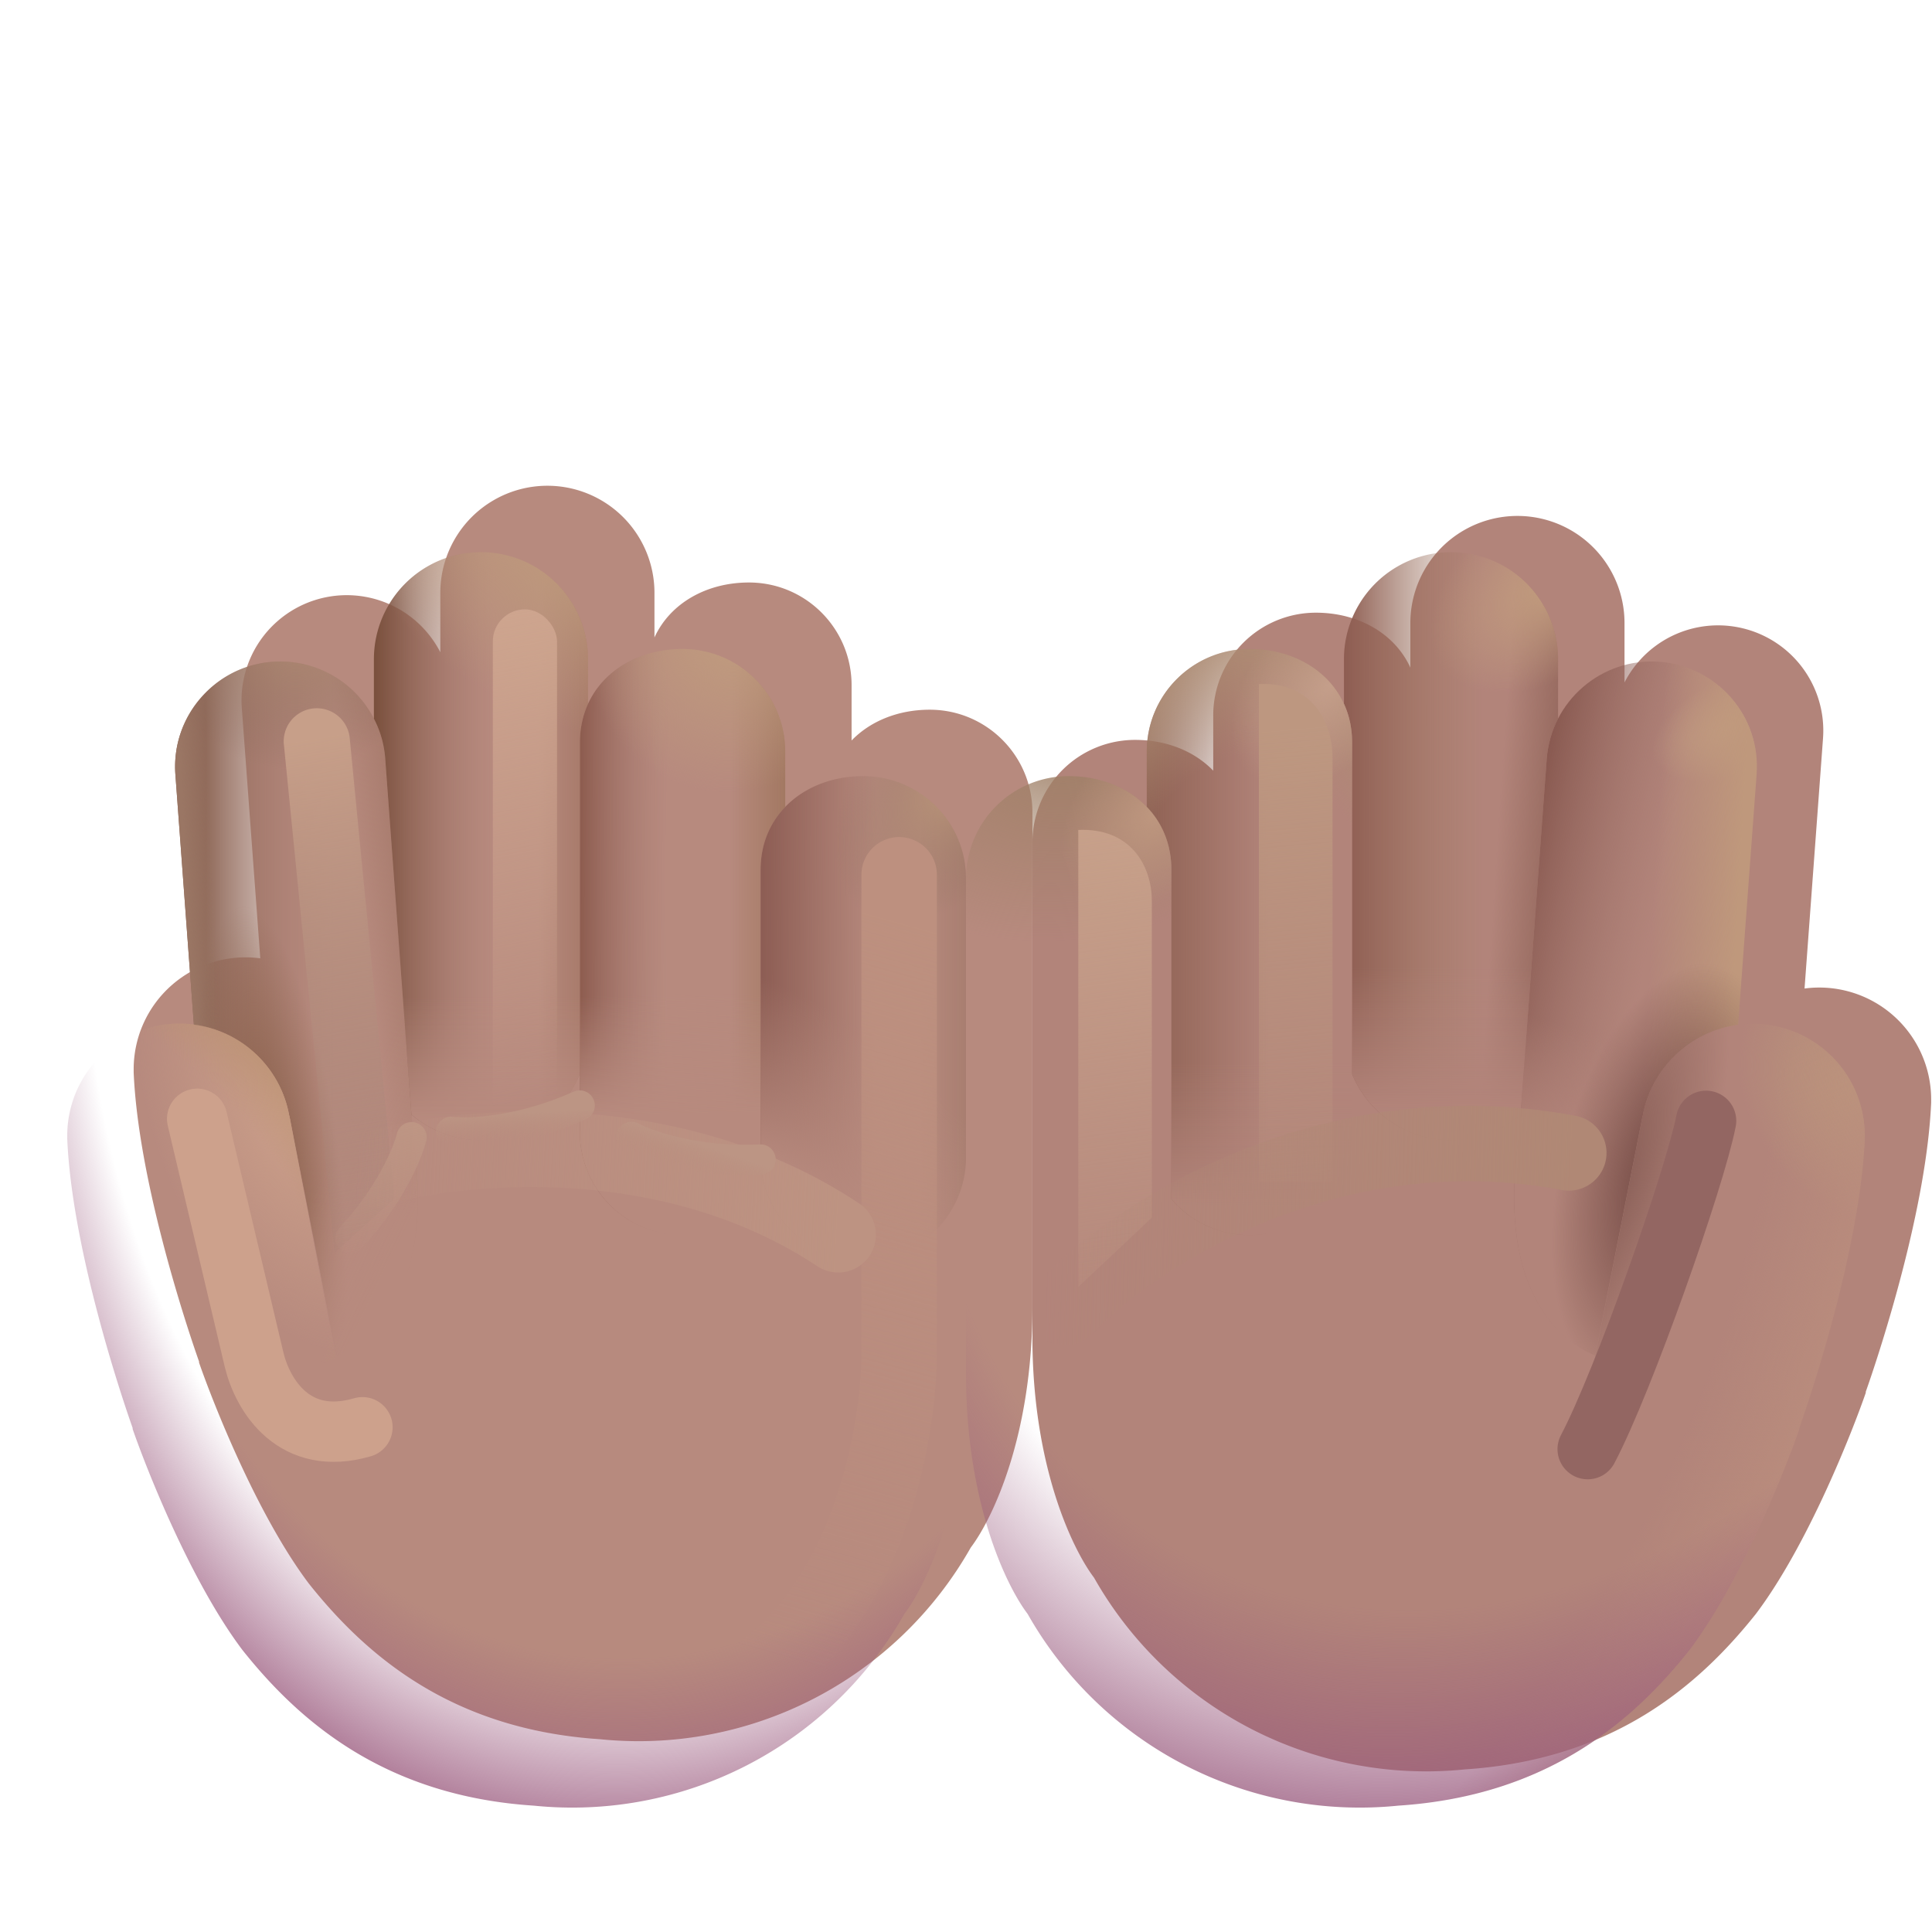 <svg xmlns="http://www.w3.org/2000/svg" fill="none" viewBox="0 0 32 32"><g filter="url(#svg-976792e8-c938-4f1f-9f45-5b30e18e08af-a)"><path fill="#B78A7E" d="M6.193 10.919a1.773 1.773 0 1 1 3.547 0v.739c.259-.566.862-.91 1.565-.91.94 0 1.7.762 1.7 1.702v.915c.313-.324.776-.51 1.294-.51.94 0 1.701.762 1.701 1.701v8.196c0 2.118-.656 3.498-1.021 3.98a6.32 6.32 0 0 1-6.14 3.175c-2.468-.161-3.883-1.396-4.823-2.577-.86-1.14-1.594-3.011-1.82-3.664l.002-.011c-.276-.782-1.01-3.072-1.084-4.79v-.055a1.853 1.853 0 0 1 2.097-1.837l-.306-4.145a1.743 1.743 0 0 1 3.288-.925z"/></g><path fill="url(#svg-3547c1b2-eb46-483d-b6ff-1aaf8715e026-b)" d="M6.193 10.919a1.773 1.773 0 1 1 3.547 0v.739c.259-.566.862-.91 1.565-.91.94 0 1.7.762 1.7 1.702v.915c.313-.324.776-.51 1.294-.51.94 0 1.701.762 1.701 1.701v8.196c0 2.118-.656 3.498-1.021 3.98a6.32 6.32 0 0 1-6.14 3.175c-2.468-.161-3.883-1.396-4.823-2.577-.86-1.14-1.594-3.011-1.82-3.664l.002-.011c-.276-.782-1.01-3.072-1.084-4.79v-.055a1.853 1.853 0 0 1 2.097-1.837l-.306-4.145a1.743 1.743 0 0 1 3.288-.925z"/><path fill="url(#svg-e73b880f-95de-459b-aba8-982f9877e2c2-c)" d="M4.515 10.961c-.96.071-1.68.907-1.61 1.867l.306 4.145c.8.105 1.439.72 1.58 1.508h.002l.785 3.974c.406-.171 1.672-.875 1.263-3.647l-.46-6.237a1.743 1.743 0 0 0-1.866-1.61"/><path fill="url(#svg-838bca64-e5ac-415d-ad4c-5980c3949d9b-d)" d="M4.515 10.961c-.96.071-1.68.907-1.61 1.867l.306 4.145c.8.105 1.439.72 1.58 1.508h.002l.785 3.974c.406-.171 1.672-.875 1.263-3.647l-.46-6.237a1.743 1.743 0 0 0-1.866-1.61"/><path fill="url(#svg-666c6c6e-c4d6-4c01-9b4e-c055b960f8b7-e)" d="M4.515 10.961c-.96.071-1.68.907-1.61 1.867l.306 4.145c.8.105 1.439.72 1.58 1.508h.002l.785 3.974c.406-.171 1.672-.875 1.263-3.647l-.46-6.237a1.743 1.743 0 0 0-1.866-1.61"/><path fill="url(#svg-6224f867-38f9-4366-8548-9bd7b99c0024-f)" d="M4.515 10.961c-.96.071-1.68.907-1.61 1.867l.306 4.145c.8.105 1.439.72 1.58 1.508h.002l.785 3.974c.406-.171 1.672-.875 1.263-3.647l-.46-6.237a1.743 1.743 0 0 0-1.866-1.61"/><path fill="url(#svg-20601244-b7d2-42e7-8052-b709d701d760-g)" d="M4.515 10.961c-.96.071-1.68.907-1.61 1.867l.306 4.145c.8.105 1.439.72 1.58 1.508h.002l.785 3.974c.406-.171 1.672-.875 1.263-3.647l-.46-6.237a1.743 1.743 0 0 0-1.866-1.61"/><path fill="url(#svg-53849ba0-1815-48f1-b0b6-7c91337c2e0d-h)" d="M4.515 10.961c-.96.071-1.68.907-1.61 1.867l.306 4.145c.8.105 1.439.72 1.58 1.508h.002l.785 3.974c.406-.171 1.672-.875 1.263-3.647l-.46-6.237a1.743 1.743 0 0 0-1.866-1.61"/><path fill="url(#svg-ada0489d-a669-4143-a08a-f82bfc03ad1a-i)" d="M6.193 10.919a1.773 1.773 0 1 1 3.547 0v.739q-.134.286-.136.643v5.492a1.774 1.774 0 0 1-2.789.668l-.434-5.89a1.7 1.7 0 0 0-.188-.668z"/><path fill="url(#svg-1e27b3a2-d988-477f-af60-b5ebee860757-j)" d="M6.193 10.919a1.773 1.773 0 1 1 3.547 0v.739q-.134.286-.136.643v5.492a1.774 1.774 0 0 1-2.789.668l-.434-5.89a1.7 1.7 0 0 0-.188-.668z"/><path fill="url(#svg-671de192-dd82-419e-bb7a-3ef1f3be327c-k)" d="M6.193 10.919a1.773 1.773 0 1 1 3.547 0v.739q-.134.286-.136.643v5.492a1.774 1.774 0 0 1-2.789.668l-.434-5.89a1.7 1.7 0 0 0-.188-.668z"/><path fill="url(#svg-533217f0-c649-4242-9239-11c42dd440a7-l)" d="M6.193 10.919a1.773 1.773 0 1 1 3.547 0v.739q-.134.286-.136.643v5.492a1.774 1.774 0 0 1-2.789.668l-.434-5.89a1.7 1.7 0 0 0-.188-.668z"/><path fill="url(#svg-051f189f-f26c-46a6-bc95-7f8858036d80-m)" d="M11.305 10.749c-.94 0-1.7.612-1.7 1.551v6.456a1.7 1.7 0 0 0 2.993 1.105v-5.454c0-.422.154-.778.408-1.042v-.915a1.7 1.7 0 0 0-1.701-1.701"/><path fill="url(#svg-8a630cae-2538-4177-9aea-0909789dea34-n)" d="M11.305 10.749c-.94 0-1.7.612-1.7 1.551v6.456a1.7 1.7 0 0 0 2.993 1.105v-5.454c0-.422.154-.778.408-1.042v-.915a1.7 1.7 0 0 0-1.701-1.701"/><path fill="url(#svg-7118b5ec-ffc8-4b8e-a445-2040feae0bde-o)" d="M11.305 10.749c-.94 0-1.7.612-1.7 1.551v6.456a1.7 1.7 0 0 0 2.993 1.105v-5.454c0-.422.154-.778.408-1.042v-.915a1.7 1.7 0 0 0-1.701-1.701"/><path fill="url(#svg-6c767b49-fffb-4c2c-ad27-8df10d4bdda7-p)" d="M11.305 10.749c-.94 0-1.7.612-1.7 1.551v6.456a1.7 1.7 0 0 0 2.993 1.105v-5.454c0-.422.154-.778.408-1.042v-.915a1.7 1.7 0 0 0-1.701-1.701"/><path fill="url(#svg-e34b1986-e723-4c62-a566-58d53a163040-q)" d="M12.598 14.407c0-.94.762-1.552 1.701-1.552S16 13.617 16 14.556v4.613a1.7 1.7 0 1 1-3.402 0z"/><path fill="url(#svg-2aa235c8-c4b7-42b8-8266-3eba277e9d8d-r)" d="M12.598 14.407c0-.94.762-1.552 1.701-1.552S16 13.617 16 14.556v4.613a1.7 1.7 0 1 1-3.402 0z"/><path fill="url(#svg-4987198e-d4c3-46d2-9fd4-d246747ec9b1-s)" d="M12.598 14.407c0-.94.762-1.552 1.701-1.552S16 13.617 16 14.556v4.613a1.7 1.7 0 1 1-3.402 0z"/><path fill="url(#svg-ff2dc675-af46-490a-b7b7-0078ca238812-t)" d="M12.598 14.407c0-.94.762-1.552 1.701-1.552S16 13.617 16 14.556v4.613a1.7 1.7 0 1 1-3.402 0z"/><path fill="url(#svg-2dd15a85-c4d5-4674-b238-3e62ffe72f36-u)" d="M1.114 18.866v-.056a1.853 1.853 0 0 1 3.677-.33h.002l.772 4.012-3.346 1.221c-.258-.719-1.03-3.085-1.105-4.847"/><path fill="url(#svg-4de65279-acb5-444e-a58c-411ad4a84cfe-v)" d="M1.114 18.866v-.056a1.853 1.853 0 0 1 3.677-.33h.002l.772 4.012-3.346 1.221c-.258-.719-1.03-3.085-1.105-4.847"/><g filter="url(#svg-e04a4fe3-c915-41da-ace3-9153a42c9fbe-w)"><path fill="url(#svg-6fb6dccf-b247-4690-bbbf-1929eb31c985-x)" d="m5.541 20.752-.837-8.4a.548.548 0 1 1 1.09-.108l.74 7.607z"/></g><g filter="url(#svg-1877bd69-02e4-44ac-8ad1-e90689916667-y)"><rect width="1.063" height="8.793" x="8.163" y="10.093" fill="url(#svg-150af816-01a0-4e1c-8779-8e36913417db-z)" rx=".531"/></g><g filter="url(#svg-9ff4d023-6787-43a4-9b78-654a20024d0a-A)"><path stroke="url(#svg-a1830fb9-0a59-4146-9af5-ddb7b8457021-B)" stroke-linecap="round" stroke-width="1.25" d="M14.893 14.489v7.862c.011 1.226-.432 4.015-2.295 5.365"/></g><g filter="url(#svg-7f080f82-4136-4d93-910a-45c5592f5c45-C)"><path stroke="url(#svg-4d4983c3-6adc-4532-b512-4d1c4fae6b97-D)" stroke-linecap="round" stroke-width="1.25" d="M6.156 19.372c1.406-.416 4.92-.783 7.727 1.08"/></g><g filter="url(#svg-89e31372-5e76-43c2-8fa5-9958843060d3-E)"><path stroke="#CDA18C" stroke-linecap="round" d="m3.266 18.531.944 3.996c.145.593.668 1.441 1.793 1.113"/></g><g filter="url(#svg-62a67164-321b-4ca2-9346-6017dca1fbad-F)"><path stroke="url(#svg-199e856c-9c96-4e81-9790-b12ae08361e3-G)" stroke-linecap="round" stroke-width=".5" d="M6.817 18.835c-.065.266-.358.973-1.012 1.673"/></g><g filter="url(#svg-ebbd0a7c-50e9-4e1d-a915-c11cc504da60-H)"><path stroke="url(#svg-c1ed0a5f-e9e5-42c2-8c6e-aa5cb822b6c7-I)" stroke-linecap="round" stroke-width=".5" d="M10.458 18.83c.27.146 1.078.425 2.14.375"/></g><g filter="url(#svg-c8ba4110-02e6-4dca-ba33-b8cf755b7d9a-J)"><path stroke="url(#svg-e45b50f4-8a41-4967-bbfd-5c7de66701a8-K)" stroke-linecap="round" stroke-width=".5" d="M7.473 18.746c.305.037 1.159 0 2.129-.436"/></g><g filter="url(#svg-674b3742-35b6-4d0e-b782-a442727ae9c3-L)"><path fill="#B2847A" d="M25.807 10.919a1.773 1.773 0 1 0-3.547 0v.739c-.259-.566-.862-.91-1.565-.91a1.7 1.7 0 0 0-1.7 1.702v.915c-.313-.324-.776-.51-1.294-.51A1.7 1.7 0 0 0 16 14.556v8.196c0 2.118.656 3.498 1.021 3.98a6.32 6.32 0 0 0 6.14 3.175c2.468-.161 3.883-1.396 4.823-2.577.86-1.14 1.594-3.011 1.82-3.664l-.002-.011c.276-.782 1.01-3.072 1.084-4.79v-.055a1.853 1.853 0 0 0-2.097-1.837l.306-4.145a1.743 1.743 0 0 0-3.288-.925z"/></g><path fill="url(#svg-81f8342b-ca49-4332-9bfb-139171ce1139-M)" d="M25.807 10.919a1.773 1.773 0 1 0-3.547 0v.739c-.259-.566-.862-.91-1.565-.91a1.7 1.7 0 0 0-1.7 1.702v.915c-.313-.324-.776-.51-1.294-.51A1.7 1.7 0 0 0 16 14.556v8.196c0 2.118.656 3.498 1.021 3.98a6.32 6.32 0 0 0 6.14 3.175c2.468-.161 3.883-1.396 4.823-2.577.86-1.14 1.594-3.011 1.82-3.664l-.002-.011c.276-.782 1.01-3.072 1.084-4.79v-.055a1.853 1.853 0 0 0-2.097-1.837l.306-4.145a1.743 1.743 0 0 0-3.288-.925z"/><path fill="url(#svg-9d82bdb7-317c-4968-b549-60bba3ad9939-N)" d="M25.807 10.919a1.773 1.773 0 1 0-3.547 0v.739c-.259-.566-.862-.91-1.565-.91a1.7 1.7 0 0 0-1.7 1.702v.915c-.313-.324-.776-.51-1.294-.51A1.7 1.7 0 0 0 16 14.556v8.196c0 2.118.656 3.498 1.021 3.98a6.32 6.32 0 0 0 6.14 3.175c2.468-.161 3.883-1.396 4.823-2.577.86-1.14 1.594-3.011 1.82-3.664l-.002-.011c.276-.782 1.01-3.072 1.084-4.79v-.055a1.853 1.853 0 0 0-2.097-1.837l.306-4.145a1.743 1.743 0 0 0-3.288-.925z"/><path fill="url(#svg-baa8fe3d-a23d-4f29-a94d-486ee5071d2c-O)" d="M25.807 10.919a1.773 1.773 0 1 0-3.547 0v.739c-.259-.566-.862-.91-1.565-.91a1.7 1.7 0 0 0-1.7 1.702v.915c-.313-.324-.776-.51-1.294-.51A1.7 1.7 0 0 0 16 14.556v8.196c0 2.118.656 3.498 1.021 3.98a6.32 6.32 0 0 0 6.14 3.175c2.468-.161 3.883-1.396 4.823-2.577.86-1.14 1.594-3.011 1.82-3.664l-.002-.011c.276-.782 1.01-3.072 1.084-4.79v-.055a1.853 1.853 0 0 0-2.097-1.837l.306-4.145a1.743 1.743 0 0 0-3.288-.925z"/><path fill="url(#svg-ac7ca606-c8ca-496d-a054-b040ef1f526d-P)" d="M27.485 10.961c.96.071 1.68.907 1.61 1.867l-.306 4.145c-.8.105-1.439.72-1.58 1.508h-.002l-.785 3.974c-.406-.171-1.672-.875-1.263-3.647l.46-6.237c.071-.96.907-1.68 1.866-1.61"/><path fill="url(#svg-2db57562-4bca-4c99-95e7-f1e637faf4fa-Q)" d="M27.485 10.961c.96.071 1.68.907 1.61 1.867l-.306 4.145c-.8.105-1.439.72-1.58 1.508h-.002l-.785 3.974c-.406-.171-1.672-.875-1.263-3.647l.46-6.237c.071-.96.907-1.68 1.866-1.61"/><path fill="url(#svg-6bb3d90e-b80d-41d7-86bb-14816f2e56f9-R)" d="M27.485 10.961c.96.071 1.68.907 1.61 1.867l-.306 4.145c-.8.105-1.439.72-1.58 1.508h-.002l-.785 3.974c-.406-.171-1.672-.875-1.263-3.647l.46-6.237c.071-.96.907-1.68 1.866-1.61"/><path fill="url(#svg-8ace30cd-1f89-4911-af8e-b4cafe041a06-S)" d="M27.485 10.961c.96.071 1.68.907 1.61 1.867l-.306 4.145c-.8.105-1.439.72-1.58 1.508h-.002l-.785 3.974c-.406-.171-1.672-.875-1.263-3.647l.46-6.237c.071-.96.907-1.68 1.866-1.61"/><path fill="url(#svg-b866c807-a2de-4632-a96e-919c5d3aae69-T)" d="M27.485 10.961c.96.071 1.68.907 1.61 1.867l-.306 4.145c-.8.105-1.439.72-1.58 1.508h-.002l-.785 3.974c-.406-.171-1.672-.875-1.263-3.647l.46-6.237c.071-.96.907-1.68 1.866-1.61"/><path fill="url(#svg-53856cc8-54e4-463d-84ca-e4252c1a44d5-U)" d="M25.807 10.919a1.773 1.773 0 1 0-3.547 0v.739q.134.286.136.643v5.492a1.774 1.774 0 0 0 2.789.668l.434-5.89c.018-.24.084-.466.188-.668z"/><path fill="url(#svg-b8f1ef4b-e1f0-4da0-b42b-bb9acadc993a-V)" d="M25.807 10.919a1.773 1.773 0 1 0-3.547 0v.739q.134.286.136.643v5.492a1.774 1.774 0 0 0 2.789.668l.434-5.89c.018-.24.084-.466.188-.668z"/><path fill="url(#svg-a3b4da80-ffa0-4c1f-94ae-a8e874d3d80d-W)" d="M25.807 10.919a1.773 1.773 0 1 0-3.547 0v.739q.134.286.136.643v5.492a1.774 1.774 0 0 0 2.789.668l.434-5.89c.018-.24.084-.466.188-.668z"/><path fill="url(#svg-654adf6f-433a-4e2f-ad0e-76528402ff99-X)" d="M25.807 10.919a1.773 1.773 0 1 0-3.547 0v.739q.134.286.136.643v5.492a1.774 1.774 0 0 0 2.789.668l.434-5.89c.018-.24.084-.466.188-.668z"/><path fill="url(#svg-7176b03f-393c-49bc-83c4-206211f57597-Y)" d="M20.695 10.749c.94 0 1.7.612 1.7 1.551v6.456a1.7 1.7 0 0 1-2.993 1.105v-5.454c0-.422-.154-.778-.408-1.042v-.915c0-.94.762-1.701 1.701-1.701"/><path fill="url(#svg-0b28af33-0bbc-493d-93b3-82df6e65c147-Z)" d="M20.695 10.749c.94 0 1.7.612 1.7 1.551v6.456a1.7 1.7 0 0 1-2.993 1.105v-5.454c0-.422-.154-.778-.408-1.042v-.915c0-.94.762-1.701 1.701-1.701"/><path fill="url(#svg-635b3a85-1cea-4e0f-90e9-a90030ceadfd-aa)" d="M20.695 10.749c.94 0 1.7.612 1.7 1.551v6.456a1.7 1.7 0 0 1-2.993 1.105v-5.454c0-.422-.154-.778-.408-1.042v-.915c0-.94.762-1.701 1.701-1.701"/><path fill="url(#svg-c2cc95e1-cfbe-49f7-b89e-5cf0a41b3adc-ab)" d="M20.695 10.749c.94 0 1.7.612 1.7 1.551v6.456a1.7 1.7 0 0 1-2.993 1.105v-5.454c0-.422-.154-.778-.408-1.042v-.915c0-.94.762-1.701 1.701-1.701"/><path fill="url(#svg-67aa8e7f-243d-4aa3-9523-fc08bf753e91-ac)" d="M19.402 14.407c0-.94-.762-1.552-1.701-1.552A1.7 1.7 0 0 0 16 14.556v4.613a1.7 1.7 0 1 0 3.402 0z"/><path fill="url(#svg-d24e01ab-b532-4b7b-96a5-353a94262a10-ad)" d="M19.402 14.407c0-.94-.762-1.552-1.701-1.552A1.7 1.7 0 0 0 16 14.556v4.613a1.7 1.7 0 1 0 3.402 0z"/><path fill="url(#svg-27ff1a1f-35e7-4a93-89ce-7becee3d0d0f-ae)" d="M30.886 18.866v-.056a1.853 1.853 0 0 0-3.677-.33h-.002l-.793 4.03 3.367 1.203c.258-.719 1.03-3.085 1.105-4.847"/><g filter="url(#svg-706e8d38-5c4a-41e4-bfe0-fe0b6e720031-af)"><path stroke="#936662" stroke-linecap="round" d="M28.258 18.565c-.188.958-1.367 4.312-1.961 5.437"/></g><g filter="url(#svg-b949a6d3-2858-4176-a42b-3dd3e176c7f7-ag)"><path fill="url(#svg-40bb231d-dd1d-46a8-a497-c8ef70fc0f3f-ah)" d="M17.86 21.315v-7.569c.867-.037 1.218.596 1.218 1.176v5.247z"/></g><g filter="url(#svg-e7bcf953-7189-40d5-b6a6-1cd9986aacea-ai)"><path fill="url(#svg-d5ee4398-ae41-4ed1-b76f-6903e6b36e16-aj)" d="M20.851 19.565V11.33c.867-.039 1.22.618 1.22 1.22v7.015z"/></g><g filter="url(#svg-7e5f091b-86dc-47ff-b99d-9febcc0e102e-ak)"><path stroke="url(#svg-241e2dbd-6904-4fcf-b5fd-3bc1f31b19cc-al)" stroke-linecap="round" stroke-width="1.25" d="M17.64 21.659c1.115-1.167 4.344-3.313 8.344-2.563"/></g><defs><linearGradient id="svg-e73b880f-95de-459b-aba8-982f9877e2c2-c" x1="3.406" x2="5.55" y1="16.706" y2="16.706" gradientUnits="userSpaceOnUse"><stop stop-color="#906A5A"/><stop offset="1" stop-color="#A97D73" stop-opacity="0"/></linearGradient><linearGradient id="svg-838bca64-e5ac-415d-ad4c-5980c3949d9b-d" x1="3.174" x2="3.629" y1="16.891" y2="16.871" gradientUnits="userSpaceOnUse"><stop stop-color="#9A7664"/><stop offset="1" stop-color="#9A7664" stop-opacity="0"/></linearGradient><linearGradient id="svg-666c6c6e-c4d6-4c01-9b4e-c055b960f8b7-e" x1="7.499" x2="6.111" y1="16.188" y2="16.361" gradientUnits="userSpaceOnUse"><stop stop-color="#9D7161"/><stop offset="1" stop-color="#9D7161" stop-opacity="0"/></linearGradient><linearGradient id="svg-53849ba0-1815-48f1-b0b6-7c91337c2e0d-h" x1="7.106" x2="5.65" y1="19.599" y2="18.866" gradientUnits="userSpaceOnUse"><stop stop-color="#B78A7E"/><stop offset="1" stop-color="#B78A7E" stop-opacity="0"/></linearGradient><linearGradient id="svg-ada0489d-a669-4143-a08a-f82bfc03ad1a-i" x1="6.193" x2="8.219" y1="14.519" y2="14.519" gradientUnits="userSpaceOnUse"><stop stop-color="#794F3C"/><stop offset="1" stop-color="#A4786F" stop-opacity="0"/></linearGradient><linearGradient id="svg-1e27b3a2-d988-477f-af60-b5ebee860757-j" x1="10.254" x2="8.922" y1="14.479" y2="14.479" gradientUnits="userSpaceOnUse"><stop stop-color="#9B6D5A"/><stop offset="1" stop-color="#9B6D5A" stop-opacity="0"/></linearGradient><linearGradient id="svg-671de192-dd82-419e-bb7a-3ef1f3be327c-k" x1="8.146" x2="8.146" y1="18.528" y2="16.512" gradientUnits="userSpaceOnUse"><stop stop-color="#B78A7E"/><stop offset="1" stop-color="#B78A7E" stop-opacity="0"/></linearGradient><linearGradient id="svg-051f189f-f26c-46a6-bc95-7f8858036d80-m" x1="9.604" x2="11.048" y1="16.065" y2="16.068" gradientUnits="userSpaceOnUse"><stop stop-color="#8D5C4F"/><stop offset="1" stop-color="#A47770" stop-opacity="0"/></linearGradient><linearGradient id="svg-8a630cae-2538-4177-9aea-0909789dea34-n" x1="13.245" x2="12.069" y1="16.093" y2="16.093" gradientUnits="userSpaceOnUse"><stop stop-color="#9E745B"/><stop offset="1" stop-color="#9E745B" stop-opacity="0"/></linearGradient><linearGradient id="svg-7118b5ec-ffc8-4b8e-a445-2040feae0bde-o" x1="10.947" x2="10.889" y1="20.114" y2="16.481" gradientUnits="userSpaceOnUse"><stop offset=".46" stop-color="#B78A7E"/><stop offset="1" stop-color="#B78A7E" stop-opacity="0"/></linearGradient><linearGradient id="svg-e34b1986-e723-4c62-a566-58d53a163040-q" x1="12.474" x2="14.51" y1="18.172" y2="18.176" gradientUnits="userSpaceOnUse"><stop stop-color="#8A5A51"/><stop offset="1" stop-color="#8A5A51" stop-opacity="0"/></linearGradient><linearGradient id="svg-2aa235c8-c4b7-42b8-8266-3eba277e9d8d-r" x1="16.608" x2="15.216" y1="18.172" y2="18.172" gradientUnits="userSpaceOnUse"><stop stop-color="#9D7566"/><stop offset="1" stop-color="#9D7566" stop-opacity="0"/></linearGradient><linearGradient id="svg-6fb6dccf-b247-4690-bbbf-1929eb31c985-x" x1="5.331" x2="6.978" y1="12.202" y2="21.89" gradientUnits="userSpaceOnUse"><stop stop-color="#C79F89"/><stop offset="1" stop-color="#9A7A70" stop-opacity="0"/><stop offset="1" stop-color="#C79F89" stop-opacity="0"/></linearGradient><linearGradient id="svg-150af816-01a0-4e1c-8779-8e36913417db-z" x1="8.695" x2="10.188" y1="9.904" y2="17.956" gradientUnits="userSpaceOnUse"><stop stop-color="#CEA58F"/><stop offset="1" stop-color="#CEA58F" stop-opacity="0"/></linearGradient><linearGradient id="svg-a1830fb9-0a59-4146-9af5-ddb7b8457021-B" x1="15.875" x2="12.598" y1="15.534" y2="27.346" gradientUnits="userSpaceOnUse"><stop stop-color="#BD907F"/><stop offset="1" stop-color="#BD907F" stop-opacity="0"/></linearGradient><linearGradient id="svg-4d4983c3-6adc-4532-b512-4d1c4fae6b97-D" x1="13.883" x2="5.886" y1="20.148" y2="19.743" gradientUnits="userSpaceOnUse"><stop stop-color="#BD9382"/><stop offset="1" stop-color="#BD9382" stop-opacity="0"/></linearGradient><linearGradient id="svg-199e856c-9c96-4e81-9790-b12ae08361e3-G" x1="7.129" x2="6.894" y1="18.562" y2="20.983" gradientUnits="userSpaceOnUse"><stop stop-color="#BE9684"/><stop offset="1" stop-color="#BE9684" stop-opacity="0"/></linearGradient><linearGradient id="svg-c1ed0a5f-e9e5-42c2-8c6e-aa5cb822b6c7-I" x1="12.725" x2="12.579" y1="19.331" y2="19.754" gradientUnits="userSpaceOnUse"><stop stop-color="#BC9584"/><stop offset="1" stop-color="#B98F7F" stop-opacity="0"/></linearGradient><linearGradient id="svg-e45b50f4-8a41-4967-bbfd-5c7de66701a8-K" x1="9.766" x2="9.785" y1="18.381" y2="18.828" gradientUnits="userSpaceOnUse"><stop stop-color="#BC9584"/><stop offset="1" stop-color="#B98F7F" stop-opacity="0"/></linearGradient><linearGradient id="svg-ac7ca606-c8ca-496d-a054-b040ef1f526d-P" x1="24.703" x2="27.089" y1="16.221" y2="16.706" gradientUnits="userSpaceOnUse"><stop stop-color="#85554C"/><stop offset="1" stop-color="#9B6F68" stop-opacity="0"/></linearGradient><linearGradient id="svg-2db57562-4bca-4c99-95e7-f1e637faf4fa-Q" x1="26.047" x2="26.672" y1="19.252" y2="17.221" gradientUnits="userSpaceOnUse"><stop stop-color="#B2847A"/><stop offset="1" stop-color="#B2847A" stop-opacity="0"/></linearGradient><linearGradient id="svg-8ace30cd-1f89-4911-af8e-b4cafe041a06-S" x1="28.672" x2="27.266" y1="17.08" y2="17.002" gradientUnits="userSpaceOnUse"><stop stop-color="#BF987C"/><stop offset="1" stop-color="#BF987C" stop-opacity="0"/></linearGradient><linearGradient id="svg-53856cc8-54e4-463d-84ca-e4252c1a44d5-U" x1="22.26" x2="24.553" y1="14.015" y2="14.015" gradientUnits="userSpaceOnUse"><stop stop-color="#8E5D52"/><stop offset="1" stop-color="#9E775F" stop-opacity="0"/></linearGradient><linearGradient id="svg-b8f1ef4b-e1f0-4da0-b42b-bb9acadc993a-V" x1="26.234" x2="24.781" y1="14.284" y2="14.188" gradientUnits="userSpaceOnUse"><stop stop-color="#875B50"/><stop offset="1" stop-color="#875B50" stop-opacity="0"/></linearGradient><linearGradient id="svg-a3b4da80-ffa0-4c1f-94ae-a8e874d3d80d-W" x1="23.293" x2="23.293" y1="18.397" y2="16.015" gradientUnits="userSpaceOnUse"><stop stop-color="#B2847A"/><stop offset="1" stop-color="#B2847A" stop-opacity="0"/></linearGradient><linearGradient id="svg-7176b03f-393c-49bc-83c4-206211f57597-Y" x1="18.46" x2="21.026" y1="15.603" y2="15.603" gradientUnits="userSpaceOnUse"><stop stop-color="#86594A"/><stop offset="1" stop-color="#86594A" stop-opacity="0"/></linearGradient><linearGradient id="svg-0b28af33-0bbc-493d-93b3-82df6e65c147-Z" x1="19.984" x2="19.984" y1="19.971" y2="17.596" gradientUnits="userSpaceOnUse"><stop stop-color="#B2847A"/><stop offset="1" stop-color="#B2847A" stop-opacity="0"/></linearGradient><linearGradient id="svg-40bb231d-dd1d-46a8-a497-c8ef70fc0f3f-ah" x1="17.859" x2="19.1" y1="13.745" y2="22.988" gradientUnits="userSpaceOnUse"><stop stop-color="#C7A08A"/><stop offset="1" stop-color="#C7A08A" stop-opacity="0"/></linearGradient><linearGradient id="svg-d5ee4398-ae41-4ed1-b76f-6903e6b36e16-aj" x1="21.3" x2="22.088" y1="12.075" y2="20.948" gradientUnits="userSpaceOnUse"><stop stop-color="#BD9780"/><stop offset="1" stop-color="#BD9780" stop-opacity="0"/></linearGradient><linearGradient id="svg-241e2dbd-6904-4fcf-b5fd-3bc1f31b19cc-al" x1="25.984" x2="17.334" y1="21.076" y2="20.829" gradientUnits="userSpaceOnUse"><stop stop-color="#B08875"/><stop offset="1" stop-color="#B08875" stop-opacity="0"/></linearGradient><radialGradient id="svg-3547c1b2-eb46-483d-b6ff-1aaf8715e026-b" cx="0" cy="0" r="1" gradientTransform="matrix(-1.699 16.869 -11.984 -1.207 10.954 14.105)" gradientUnits="userSpaceOnUse"><stop offset=".788" stop-color="#9A597D" stop-opacity="0"/><stop offset="1" stop-color="#9A597D"/></radialGradient><radialGradient id="svg-6224f867-38f9-4366-8548-9bd7b99c0024-f" cx="0" cy="0" r="1" gradientTransform="matrix(1.156 -.125 .496 4.586 4.5 19.594)" gradientUnits="userSpaceOnUse"><stop stop-color="#875D46"/><stop offset="1" stop-color="#875D46" stop-opacity="0"/></radialGradient><radialGradient id="svg-20601244-b7d2-42e7-8052-b709d701d760-g" cx="0" cy="0" r="1" gradientTransform="matrix(-.286 2.594 -2.484 -.274 4.91 10.156)" gradientUnits="userSpaceOnUse"><stop stop-color="#B49075"/><stop offset="1" stop-color="#856658" stop-opacity="0"/></radialGradient><radialGradient id="svg-533217f0-c649-4242-9239-11c42dd440a7-l" cx="0" cy="0" r="1" gradientTransform="rotate(122.261 2.176 7.163)scale(2.676 4.184)" gradientUnits="userSpaceOnUse"><stop stop-color="#BE9A7C"/><stop offset="1" stop-color="#BE9A7C" stop-opacity="0"/></radialGradient><radialGradient id="svg-6c767b49-fffb-4c2c-ad27-8df10d4bdda7-p" cx="0" cy="0" r="1" gradientTransform="rotate(108.681 2.332 9.593)scale(2.69 2.5)" gradientUnits="userSpaceOnUse"><stop stop-color="#C09C7E"/><stop offset="1" stop-color="#C09C7E" stop-opacity="0"/></radialGradient><radialGradient id="svg-4987198e-d4c3-46d2-9fd4-d246747ec9b1-s" cx="0" cy="0" r="1" gradientTransform="rotate(-49.148 29.119 -3.34)scale(4.048 6.335)" gradientUnits="userSpaceOnUse"><stop offset=".34" stop-color="#B78A7E"/><stop offset="1" stop-color="#B78A7E" stop-opacity="0"/></radialGradient><radialGradient id="svg-ff2dc675-af46-490a-b7b7-0078ca238812-t" cx="0" cy="0" r="1" gradientTransform="matrix(-1.585 2.256 -1.306 -.918 15.884 12.855)" gradientUnits="userSpaceOnUse"><stop stop-color="#BF9A7C"/><stop offset="1" stop-color="#8E6F5F" stop-opacity="0"/><stop offset="1" stop-color="#BF9A7C" stop-opacity="0"/></radialGradient><radialGradient id="svg-2dd15a85-c4d5-4674-b238-3e62ffe72f36-u" cx="0" cy="0" r="1" gradientTransform="rotate(161.655 .935 9.547)scale(2.332 4.218)" gradientUnits="userSpaceOnUse"><stop offset=".007" stop-color="#CCA08A"/><stop offset="1" stop-color="#CCA08A" stop-opacity="0"/></radialGradient><radialGradient id="svg-4de65279-acb5-444e-a58c-411ad4a84cfe-v" cx="0" cy="0" r="1" gradientTransform="rotate(-45.9 24.44 8.253)scale(4.155 6.743)" gradientUnits="userSpaceOnUse"><stop offset=".696" stop-color="#BB9272" stop-opacity="0"/><stop offset="1" stop-color="#BB9272"/></radialGradient><radialGradient id="svg-81f8342b-ca49-4332-9bfb-139171ce1139-M" cx="0" cy="0" r="1" gradientTransform="rotate(143.135 12.436 14.17)scale(2.495 3.089)" gradientUnits="userSpaceOnUse"><stop stop-color="#BD997C"/><stop offset=".767" stop-color="#BD997C" stop-opacity="0"/></radialGradient><radialGradient id="svg-9d82bdb7-317c-4968-b549-60bba3ad9939-N" cx="0" cy="0" r="1" gradientTransform="matrix(11.594 4.062 -5.915 16.879 18.797 19.252)" gradientUnits="userSpaceOnUse"><stop offset=".823" stop-color="#BA8D7D" stop-opacity="0"/><stop offset="1" stop-color="#BA8D7D"/></radialGradient><radialGradient id="svg-baa8fe3d-a23d-4f29-a94d-486ee5071d2c-O" cx="0" cy="0" r="1" gradientTransform="rotate(116.299 7.662 15.579)scale(15.979 12.898)" gradientUnits="userSpaceOnUse"><stop offset=".717" stop-color="#98587C" stop-opacity="0"/><stop offset="1" stop-color="#98587C"/></radialGradient><radialGradient id="svg-6bb3d90e-b80d-41d7-86bb-14816f2e56f9-R" cx="0" cy="0" r="1" gradientTransform="matrix(-1.469 .625 -.325 -.764 28.875 11.969)" gradientUnits="userSpaceOnUse"><stop stop-color="#C5A183"/><stop offset="1" stop-color="#C5A183" stop-opacity="0"/></radialGradient><radialGradient id="svg-b866c807-a2de-4632-a96e-919c5d3aae69-T" cx="0" cy="0" r="1" gradientTransform="matrix(-.828 3.476 -1.727 -.412 27.612 19.462)" gradientUnits="userSpaceOnUse"><stop stop-color="#6A413C"/><stop offset="1" stop-color="#6A413C" stop-opacity="0"/></radialGradient><radialGradient id="svg-654adf6f-433a-4e2f-ad0e-76528402ff99-X" cx="0" cy="0" r="1" gradientTransform="matrix(-1.91 1.459 -.887 -1.161 25.807 9.614)" gradientUnits="userSpaceOnUse"><stop stop-color="#C49F7F"/><stop offset="1" stop-color="#C49F7F" stop-opacity="0"/></radialGradient><radialGradient id="svg-635b3a85-1cea-4e0f-90e9-a90030ceadfd-aa" cx="0" cy="0" r="1" gradientTransform="matrix(-0 -9.765 4.005 -0 20.695 19.934)" gradientUnits="userSpaceOnUse"><stop offset=".763" stop-color="#AE8D73" stop-opacity="0"/><stop offset="1" stop-color="#AE8D73"/></radialGradient><radialGradient id="svg-c2cc95e1-cfbe-49f7-b89e-5cf0a41b3adc-ab" cx="0" cy="0" r="1" gradientTransform="rotate(132.113 8.486 10.565)scale(1.967 1.268)" gradientUnits="userSpaceOnUse"><stop stop-color="#C49E8A"/><stop offset="1" stop-color="#C49E8A" stop-opacity="0"/></radialGradient><radialGradient id="svg-67aa8e7f-243d-4aa3-9523-fc08bf753e91-ac" cx="0" cy="0" r="1" gradientTransform="matrix(.44 3.278 -4.572 .614 17.7 12.254)" gradientUnits="userSpaceOnUse"><stop stop-color="#9F8067"/><stop offset="1" stop-color="#9F8067" stop-opacity="0"/></radialGradient><radialGradient id="svg-d24e01ab-b532-4b7b-96a5-353a94262a10-ad" cx="0" cy="0" r="1" gradientTransform="matrix(-1.271 1.294 -.927 -.91 19.143 13.473)" gradientUnits="userSpaceOnUse"><stop stop-color="#BE977F"/><stop offset="1" stop-color="#BE977F" stop-opacity="0"/></radialGradient><radialGradient id="svg-27ff1a1f-35e7-4a93-89ce-7becee3d0d0f-ae" cx="0" cy="0" r="1" gradientTransform="rotate(20.056 -42.317 84.917)scale(1.578 4.281)" gradientUnits="userSpaceOnUse"><stop stop-color="#835952"/><stop offset="1" stop-color="#835952" stop-opacity="0"/></radialGradient><filter id="svg-976792e8-c938-4f1f-9f45-5b30e18e08af-a" width="15.887" height="21.793" x="1.113" y="8.146" color-interpolation-filters="sRGB" filterUnits="userSpaceOnUse"><feFlood flood-opacity="0" result="BackgroundImageFix"/><feBlend in="SourceGraphic" in2="BackgroundImageFix" result="shape"/><feColorMatrix in="SourceAlpha" result="hardAlpha" values="0 0 0 0 0 0 0 0 0 0 0 0 0 0 0 0 0 0 127 0"/><feOffset dx="1" dy="-1"/><feGaussianBlur stdDeviation="1.25"/><feComposite in2="hardAlpha" k2="-1" k3="1" operator="arithmetic"/><feColorMatrix values="0 0 0 0 0.569 0 0 0 0 0.384 0 0 0 0 0.392 0 0 0 1 0"/><feBlend in2="shape" result="effect1_innerShadow_20020_3908"/><feColorMatrix in="SourceAlpha" result="hardAlpha" values="0 0 0 0 0 0 0 0 0 0 0 0 0 0 0 0 0 0 127 0"/><feOffset dx=".1" dy="-.1"/><feGaussianBlur stdDeviation=".5"/><feComposite in2="hardAlpha" k2="-1" k3="1" operator="arithmetic"/><feColorMatrix values="0 0 0 0 0.612 0 0 0 0 0.447 0 0 0 0 0.42 0 0 0 1 0"/><feBlend in2="effect1_innerShadow_20020_3908" result="effect2_innerShadow_20020_3908"/></filter><filter id="svg-e04a4fe3-c915-41da-ace3-9153a42c9fbe-w" width="2.833" height="10.003" x="4.201" y="11.249" color-interpolation-filters="sRGB" filterUnits="userSpaceOnUse"><feFlood flood-opacity="0" result="BackgroundImageFix"/><feBlend in="SourceGraphic" in2="BackgroundImageFix" result="shape"/><feGaussianBlur result="effect1_foregroundBlur_20020_3908" stdDeviation=".25"/></filter><filter id="svg-1877bd69-02e4-44ac-8ad1-e90689916667-y" width="2.063" height="9.793" x="7.663" y="9.593" color-interpolation-filters="sRGB" filterUnits="userSpaceOnUse"><feFlood flood-opacity="0" result="BackgroundImageFix"/><feBlend in="SourceGraphic" in2="BackgroundImageFix" result="shape"/><feGaussianBlur result="effect1_foregroundBlur_20020_3908" stdDeviation=".25"/></filter><filter id="svg-9ff4d023-6787-43a4-9b78-654a20024d0a-A" width="6.045" height="16.977" x="10.723" y="12.614" color-interpolation-filters="sRGB" filterUnits="userSpaceOnUse"><feFlood flood-opacity="0" result="BackgroundImageFix"/><feBlend in="SourceGraphic" in2="BackgroundImageFix" result="shape"/><feGaussianBlur result="effect1_foregroundBlur_20020_3908" stdDeviation=".625"/></filter><filter id="svg-7f080f82-4136-4d93-910a-45c5592f5c45-C" width="11.477" height="5.166" x="4.28" y="17.16" color-interpolation-filters="sRGB" filterUnits="userSpaceOnUse"><feFlood flood-opacity="0" result="BackgroundImageFix"/><feBlend in="SourceGraphic" in2="BackgroundImageFix" result="shape"/><feGaussianBlur result="effect1_foregroundBlur_20020_3908" stdDeviation=".625"/></filter><filter id="svg-89e31372-5e76-43c2-8fa5-9958843060d3-E" width="7.738" height="10.182" x=".766" y="16.031" color-interpolation-filters="sRGB" filterUnits="userSpaceOnUse"><feFlood flood-opacity="0" result="BackgroundImageFix"/><feBlend in="SourceGraphic" in2="BackgroundImageFix" result="shape"/><feGaussianBlur result="effect1_foregroundBlur_20020_3908" stdDeviation="1"/></filter><filter id="svg-62a67164-321b-4ca2-9346-6017dca1fbad-F" width="2.012" height="2.673" x="5.305" y="18.335" color-interpolation-filters="sRGB" filterUnits="userSpaceOnUse"><feFlood flood-opacity="0" result="BackgroundImageFix"/><feBlend in="SourceGraphic" in2="BackgroundImageFix" result="shape"/><feGaussianBlur result="effect1_foregroundBlur_20020_3908" stdDeviation=".125"/></filter><filter id="svg-ebbd0a7c-50e9-4e1d-a915-c11cc504da60-H" width="3.141" height="1.381" x="9.958" y="18.33" color-interpolation-filters="sRGB" filterUnits="userSpaceOnUse"><feFlood flood-opacity="0" result="BackgroundImageFix"/><feBlend in="SourceGraphic" in2="BackgroundImageFix" result="shape"/><feGaussianBlur result="effect1_foregroundBlur_20020_3908" stdDeviation=".125"/></filter><filter id="svg-c8ba4110-02e6-4dca-ba33-b8cf755b7d9a-J" width="3.129" height="1.447" x="6.973" y="17.81" color-interpolation-filters="sRGB" filterUnits="userSpaceOnUse"><feFlood flood-opacity="0" result="BackgroundImageFix"/><feBlend in="SourceGraphic" in2="BackgroundImageFix" result="shape"/><feGaussianBlur result="effect1_foregroundBlur_20020_3908" stdDeviation=".125"/></filter><filter id="svg-674b3742-35b6-4d0e-b782-a442727ae9c3-L" width="15.887" height="21.293" x="16" y="8.646" color-interpolation-filters="sRGB" filterUnits="userSpaceOnUse"><feFlood flood-opacity="0" result="BackgroundImageFix"/><feBlend in="SourceGraphic" in2="BackgroundImageFix" result="shape"/><feColorMatrix in="SourceAlpha" result="hardAlpha" values="0 0 0 0 0 0 0 0 0 0 0 0 0 0 0 0 0 0 127 0"/><feOffset dx="1" dy="-.5"/><feGaussianBlur stdDeviation="1.25"/><feComposite in2="hardAlpha" k2="-1" k3="1" operator="arithmetic"/><feColorMatrix values="0 0 0 0 0.565 0 0 0 0 0.369 0 0 0 0 0.388 0 0 0 1 0"/><feBlend in2="shape" result="effect1_innerShadow_20020_3908"/><feColorMatrix in="SourceAlpha" result="hardAlpha" values="0 0 0 0 0 0 0 0 0 0 0 0 0 0 0 0 0 0 127 0"/><feOffset dx=".1" dy="-.1"/><feGaussianBlur stdDeviation=".5"/><feComposite in2="hardAlpha" k2="-1" k3="1" operator="arithmetic"/><feColorMatrix values="0 0 0 0 0.443 0 0 0 0 0.271 0 0 0 0 0.235 0 0 0 1 0"/><feBlend in2="effect1_innerShadow_20020_3908" result="effect2_innerShadow_20020_3908"/></filter><filter id="svg-706e8d38-5c4a-41e4-bfe0-fe0b6e720031-af" width="5.961" height="9.438" x="24.297" y="16.565" color-interpolation-filters="sRGB" filterUnits="userSpaceOnUse"><feFlood flood-opacity="0" result="BackgroundImageFix"/><feBlend in="SourceGraphic" in2="BackgroundImageFix" result="shape"/><feGaussianBlur result="effect1_foregroundBlur_20020_3908" stdDeviation=".75"/></filter><filter id="svg-b949a6d3-2858-4176-a42b-3dd3e176c7f7-ag" width="2.219" height="8.57" x="17.359" y="13.245" color-interpolation-filters="sRGB" filterUnits="userSpaceOnUse"><feFlood flood-opacity="0" result="BackgroundImageFix"/><feBlend in="SourceGraphic" in2="BackgroundImageFix" result="shape"/><feGaussianBlur result="effect1_foregroundBlur_20020_3908" stdDeviation=".25"/></filter><filter id="svg-e7bcf953-7189-40d5-b6a6-1cd9986aacea-ai" width="2.219" height="9.236" x="20.351" y="10.829" color-interpolation-filters="sRGB" filterUnits="userSpaceOnUse"><feFlood flood-opacity="0" result="BackgroundImageFix"/><feBlend in="SourceGraphic" in2="BackgroundImageFix" result="shape"/><feGaussianBlur result="effect1_foregroundBlur_20020_3908" stdDeviation=".25"/></filter><filter id="svg-7e5f091b-86dc-47ff-b99d-9febcc0e102e-ak" width="12.094" height="6.468" x="15.766" y="17.065" color-interpolation-filters="sRGB" filterUnits="userSpaceOnUse"><feFlood flood-opacity="0" result="BackgroundImageFix"/><feBlend in="SourceGraphic" in2="BackgroundImageFix" result="shape"/><feGaussianBlur result="effect1_foregroundBlur_20020_3908" stdDeviation=".625"/></filter></defs></svg>